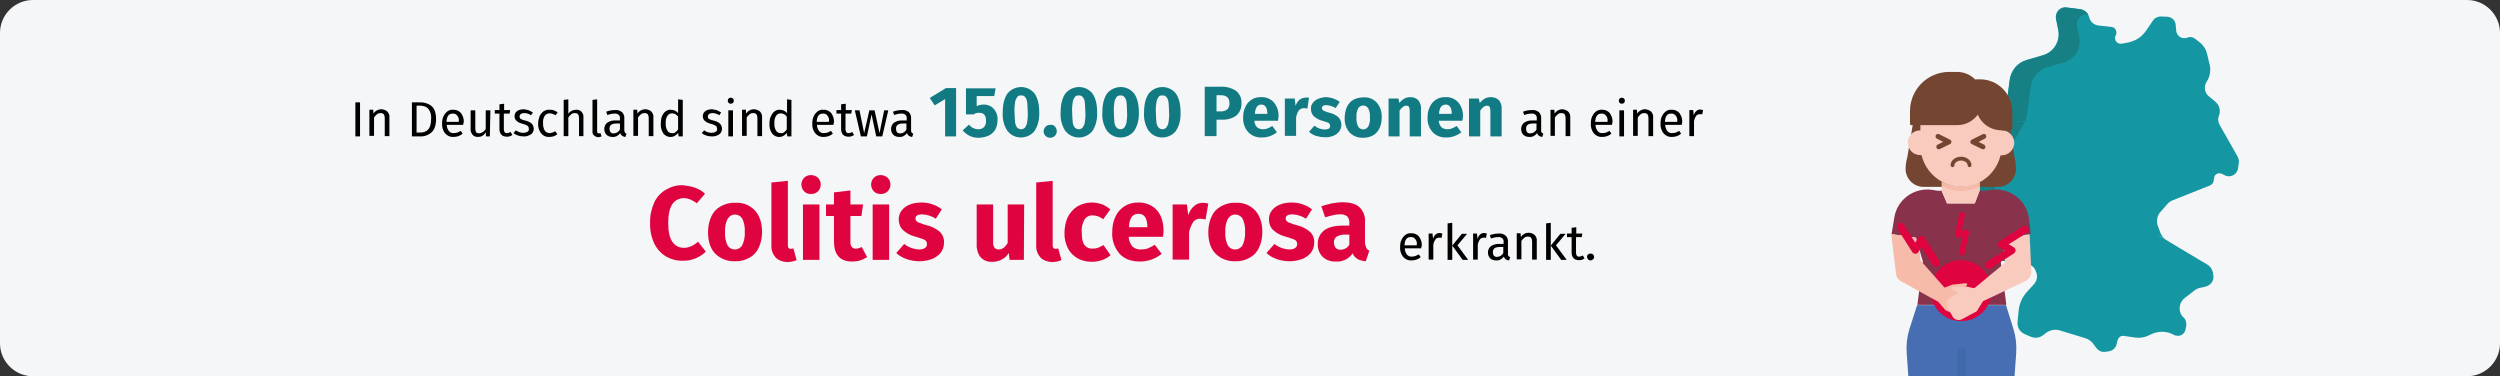 <?xml version="1.0" encoding="UTF-8"?>
<svg xmlns="http://www.w3.org/2000/svg" xmlns:xlink="http://www.w3.org/1999/xlink" version="1.1" id="Ebene_1" x="0px" y="0px" viewBox="0 0 911 137.1" style="enable-background:new 0 0 911 137.1;" xml:space="preserve">
<rect x="0" y="0" width="911" height="137.1" fill="#333333" stroke="none"/>
<style type="text/css">
	.st0{fill:#F5F6F7;}
	.st1{fill:#117A83;}
	.st2{fill:#DF0440;}
	.st3{fill:#1497A3;}
	.st4{fill:#168084;}
	.st5{fill:#744631;}
	.st6{fill:#476EB3;}
	.st7{fill:#88324C;}
	.st8{fill:#F9CBBF;}
	.st9{fill:#F8CFCE;}
	.st10{fill:#F6BBA9;}
	.st11{fill:#3E69AA;}
</style>
<g>
	<g id="Group">
		<g id="asthma-haeufigkeit">
			<g id="guertelrose-haeufigkeit">
				<g id="BG_Figur">
					<g id="Mask">
						<path class="st0" d="M911,12v113.1c0,6.6-5.4,12-12,12c0,0,0,0,0,0H12c-6.6,0-12-5.4-12-12V12C0,5.4,5.4,0,12,0h887        C905.6,0,911,5.4,911,12z"></path>
					</g>
				</g>
			</g>
		</g>
	</g>
	<g>
		<path d="M131.2,37.3v12.4h-1.7V37.3H131.2z"></path>
		<path d="M141.2,40.7c0.5,0.6,0.8,1.3,0.7,2.1v6.8h-1.7v-6.6c0-0.5-0.1-1-0.4-1.4c-0.3-0.3-0.7-0.4-1.1-0.4c-0.5,0-0.9,0.1-1.3,0.4    c-0.4,0.3-0.8,0.8-1.1,1.2v6.7h-1.7v-9.5h1.4l0.1,1.4c0.3-0.5,0.7-0.9,1.3-1.2c0.5-0.3,1.1-0.4,1.6-0.4    C139.9,39.9,140.7,40.2,141.2,40.7z"></path>
		<path d="M157.2,38.6c1.1,0.9,1.7,2.5,1.7,4.8c0,2.3-0.6,3.9-1.7,4.9c-1.2,1-2.6,1.5-4.1,1.4h-3V37.3h2.6    C154.3,37.2,155.9,37.6,157.2,38.6z M151.8,38.6v9.7h1.4c1,0,2.1-0.3,2.8-1.1c0.7-0.7,1.1-2,1.1-3.9c0.1-1-0.1-2.1-0.6-3    c-0.3-0.6-0.8-1.1-1.4-1.4c-0.6-0.2-1.3-0.4-2-0.4H151.8z"></path>
		<path d="M168.8,45.5h-6c0,0.8,0.3,1.6,0.8,2.3c0.5,0.5,1.1,0.8,1.8,0.7c0.4,0,0.9-0.1,1.3-0.2c0.4-0.2,0.8-0.4,1.2-0.6l0.7,1    c-0.9,0.8-2.1,1.2-3.3,1.2c-1.2,0.1-2.3-0.4-3.1-1.3c-0.8-1-1.2-2.3-1.1-3.6c0-0.9,0.1-1.8,0.5-2.6c0.3-0.7,0.8-1.3,1.4-1.8    c0.6-0.4,1.3-0.7,2.1-0.6c1.1-0.1,2.2,0.4,2.9,1.2c0.7,1,1.1,2.2,1,3.4C168.8,44.9,168.8,45.2,168.8,45.5z M167.2,44.2    c0.1-0.8-0.1-1.5-0.6-2.1c-0.4-0.5-1-0.8-1.7-0.7c-1.4,0-2.1,1-2.2,3h4.4L167.2,44.2z"></path>
		<path d="M178.5,49.7h-1.4l-0.1-1.5c-0.3,0.5-0.7,1-1.2,1.3c-0.5,0.3-1.1,0.4-1.7,0.4c-0.7,0-1.4-0.2-1.9-0.8    c-0.5-0.6-0.8-1.4-0.7-2.1v-6.8h1.7v6.6c0,0.5,0.1,1,0.3,1.4c0.3,0.3,0.7,0.4,1.1,0.4c1-0.1,1.9-0.7,2.4-1.6v-6.8h1.7L178.5,49.7z    "></path>
		<path d="M186.7,49.2c-0.6,0.4-1.4,0.7-2.1,0.6c-0.7,0-1.4-0.2-1.9-0.7c-0.5-0.6-0.7-1.3-0.7-2v-5.7h-1.7v-1.3h1.7V38l1.7-0.2v2.3    h2.2l-0.2,1.3h-2.1v5.7c0,0.4,0.1,0.8,0.3,1.1c0.2,0.2,0.5,0.4,0.9,0.3c0.4,0,0.9-0.2,1.3-0.4L186.7,49.2z"></path>
		<path d="M192.7,40.2c0.5,0.2,1,0.5,1.5,0.8l-0.7,1c-0.4-0.3-0.8-0.5-1.2-0.6c-0.4-0.1-0.8-0.2-1.2-0.2c-0.5,0-0.9,0.1-1.3,0.3    c-0.5,0.4-0.6,1.1-0.3,1.6c0.1,0.1,0.1,0.2,0.2,0.2c0.5,0.3,1,0.5,1.6,0.6c0.9,0.2,1.7,0.5,2.4,1.1c0.5,0.5,0.8,1.2,0.8,1.9    c0,0.9-0.4,1.7-1.1,2.1c-0.8,0.5-1.7,0.8-2.7,0.7c-1.3,0-2.6-0.4-3.6-1.2l0.9-1c0.8,0.6,1.7,0.9,2.7,0.9c0.5,0,1-0.1,1.5-0.4    c0.4-0.2,0.6-0.6,0.5-1.1c0-0.3-0.1-0.5-0.2-0.8c-0.2-0.2-0.4-0.4-0.7-0.5c-0.5-0.2-0.9-0.4-1.4-0.5c-0.8-0.2-1.6-0.5-2.2-1.1    c-0.5-0.4-0.7-1.1-0.7-1.7c0-0.5,0.2-1,0.4-1.3c0.3-0.4,0.7-0.7,1.2-0.9c0.6-0.2,1.2-0.3,1.8-0.3C191.6,40,192.2,40,192.7,40.2z"></path>
		<path d="M201.8,40.2c0.5,0.2,1,0.4,1.4,0.8l-0.8,1c-0.3-0.2-0.6-0.4-1-0.5c-0.3-0.1-0.7-0.2-1.1-0.2c-0.7,0-1.4,0.3-1.8,0.9    c-0.5,0.8-0.7,1.8-0.6,2.7c-0.1,0.9,0.2,1.9,0.6,2.7c0.4,0.6,1.1,0.9,1.8,0.9c0.3,0,0.7-0.1,1-0.2c0.4-0.1,0.7-0.3,1-0.5l0.8,1.1    c-0.8,0.7-1.8,1-2.9,1c-1.2,0.1-2.3-0.4-3-1.3c-0.8-1-1.2-2.3-1.1-3.6c0-0.9,0.2-1.8,0.5-2.6c0.3-0.7,0.8-1.3,1.4-1.8    c0.7-0.4,1.4-0.7,2.2-0.6C200.8,40,201.3,40,201.8,40.2z"></path>
		<path d="M211.9,40.7c0.5,0.6,0.8,1.3,0.7,2.1v6.8H211v-6.6c0-0.5-0.1-1-0.4-1.4c-0.3-0.3-0.7-0.4-1.1-0.4c-0.5,0-0.9,0.1-1.3,0.4    c-0.4,0.3-0.8,0.8-1.1,1.2v6.8h-1.7V36.4l1.7-0.2v5.3c0.6-1,1.7-1.5,2.8-1.5C210.6,39.9,211.4,40.2,211.9,40.7z"></path>
		<path d="M216.4,49.3c-0.4-0.4-0.6-1-0.5-1.5V36.4l1.7-0.2v11.6c0,0.2,0,0.4,0.1,0.6c0.1,0.1,0.3,0.2,0.5,0.2c0.2,0,0.4,0,0.6-0.1    l0.4,1.2c-0.4,0.2-0.9,0.3-1.3,0.3C217.3,49.9,216.8,49.7,216.4,49.3z"></path>
		<path d="M227.7,48.3c0.1,0.2,0.4,0.3,0.6,0.4l-0.4,1.2c-0.4,0-0.8-0.2-1.2-0.4c-0.3-0.3-0.6-0.6-0.7-1c-0.6,0.9-1.7,1.5-2.8,1.4    c-0.8,0-1.6-0.2-2.2-0.8c-0.5-0.5-0.8-1.3-0.8-2.1c0-0.9,0.4-1.8,1.1-2.3c0.9-0.6,2-0.9,3.1-0.8h1.5v-0.7c0.1-0.5-0.1-1.1-0.5-1.4    c-0.4-0.3-1-0.5-1.5-0.4c-0.9,0-1.7,0.2-2.6,0.5l-0.4-1.2c1-0.4,2.2-0.6,3.3-0.6c0.9-0.1,1.8,0.2,2.5,0.8c0.6,0.6,0.9,1.5,0.8,2.3    v4.3C227.5,47.7,227.6,48,227.7,48.3z M225.9,47.2V45h-1.2c-1.8,0-2.6,0.6-2.6,1.9c0,0.5,0.1,0.9,0.4,1.3c0.3,0.3,0.8,0.5,1.2,0.4    C224.6,48.6,225.5,48,225.9,47.2L225.9,47.2z"></path>
		<path d="M237.4,40.7c0.5,0.6,0.8,1.3,0.7,2.1v6.8h-1.7v-6.6c0-0.5-0.1-1-0.4-1.4c-0.3-0.3-0.7-0.4-1.1-0.4c-0.5,0-0.9,0.1-1.3,0.4    c-0.4,0.3-0.8,0.8-1.1,1.2v6.7h-1.7v-9.5h1.4l0.1,1.4c0.3-0.5,0.7-0.9,1.3-1.2c0.5-0.3,1.1-0.4,1.6-0.4    C236.2,39.9,236.9,40.2,237.4,40.7z"></path>
		<path d="M248.8,36.4v13.3h-1.5l-0.2-1.3c-0.3,0.5-0.7,0.8-1.2,1.1c-1.4,0.8-3.2,0.4-4.2-0.9c-0.7-1.1-1-2.3-0.9-3.6    c0-0.9,0.1-1.8,0.4-2.6c0.3-0.7,0.7-1.3,1.3-1.8c0.6-0.4,1.3-0.7,2-0.6c1,0,1.9,0.4,2.6,1.2v-5L248.8,36.4z M246.1,48.2    c0.4-0.3,0.8-0.6,1-1.1v-4.6c-0.3-0.4-0.6-0.7-1-0.9c-0.4-0.2-0.8-0.3-1.2-0.3c-0.7,0-1.3,0.3-1.7,0.9c-0.5,0.8-0.7,1.8-0.6,2.7    c-0.1,0.9,0.1,1.9,0.6,2.7c0.3,0.6,0.9,0.9,1.6,0.9C245.3,48.6,245.7,48.5,246.1,48.2L246.1,48.2z"></path>
		<path d="M261.3,40.2c0.5,0.2,1,0.5,1.5,0.8l-0.7,1c-0.4-0.3-0.8-0.5-1.2-0.6c-0.4-0.1-0.8-0.2-1.2-0.2c-0.5,0-0.9,0.1-1.3,0.3    c-0.5,0.4-0.6,1.1-0.3,1.6c0.1,0.1,0.1,0.2,0.2,0.2c0.5,0.3,1,0.5,1.6,0.6c0.9,0.2,1.7,0.5,2.4,1.1c0.5,0.5,0.8,1.2,0.8,1.9    c0,0.9-0.4,1.7-1.1,2.1c-0.8,0.5-1.7,0.8-2.7,0.7c-1.3,0-2.6-0.4-3.6-1.2l0.9-1c0.8,0.6,1.7,0.9,2.7,0.9c0.5,0,1-0.1,1.5-0.4    c0.4-0.2,0.6-0.6,0.5-1.1c0-0.3-0.1-0.5-0.2-0.8c-0.2-0.2-0.4-0.4-0.7-0.5c-0.5-0.2-0.9-0.4-1.4-0.5c-0.8-0.2-1.6-0.5-2.2-1.1    c-0.5-0.4-0.7-1.1-0.7-1.7c0-0.5,0.2-1,0.4-1.3c0.3-0.4,0.7-0.7,1.2-0.9c0.6-0.2,1.2-0.3,1.8-0.3C260.2,40,260.8,40,261.3,40.2z"></path>
		<path d="M267.1,35.9c0.2,0.2,0.3,0.5,0.3,0.8c0,0.3-0.1,0.6-0.3,0.8c-0.2,0.2-0.5,0.3-0.8,0.3c-0.3,0-0.6-0.1-0.8-0.3    c-0.2-0.2-0.3-0.5-0.3-0.8c0-0.3,0.1-0.6,0.3-0.8c0.2-0.2,0.5-0.3,0.8-0.3C266.6,35.6,266.9,35.7,267.1,35.9z M267.1,40.2v9.5    h-1.7v-9.5H267.1z"></path>
		<path d="M277,40.7c0.5,0.6,0.8,1.3,0.7,2.1v6.8h-1.7v-6.6c0-0.5-0.1-1-0.4-1.4c-0.3-0.3-0.7-0.4-1.1-0.4c-0.5,0-0.9,0.1-1.3,0.4    c-0.4,0.3-0.8,0.8-1.1,1.2v6.7h-1.7v-9.5h1.4l0.1,1.4c0.3-0.5,0.7-0.9,1.3-1.2c0.5-0.3,1.1-0.4,1.6-0.4    C275.7,39.9,276.5,40.2,277,40.7z"></path>
		<path d="M288.4,36.4v13.3h-1.5l-0.2-1.3c-0.3,0.5-0.7,0.8-1.2,1.1c-1.4,0.8-3.2,0.4-4.2-0.9c-0.7-1.1-1-2.3-0.9-3.6    c0-0.9,0.1-1.8,0.5-2.6c0.3-0.7,0.7-1.3,1.3-1.8c0.6-0.4,1.3-0.7,2-0.6c1,0,1.9,0.4,2.6,1.2v-5L288.4,36.4z M285.7,48.2    c0.4-0.3,0.8-0.6,1-1.1v-4.6c-0.3-0.4-0.6-0.7-1-0.9c-0.4-0.2-0.8-0.3-1.2-0.3c-0.7,0-1.3,0.3-1.7,0.9c-0.5,0.8-0.7,1.8-0.6,2.7    c-0.1,0.9,0.1,1.9,0.6,2.7c0.3,0.6,0.9,0.9,1.6,0.9C284.9,48.6,285.3,48.5,285.7,48.2L285.7,48.2z"></path>
		<path d="M303.7,45.5h-6c0,0.8,0.3,1.6,0.8,2.3c0.5,0.5,1.1,0.8,1.8,0.7c0.4,0,0.9-0.1,1.3-0.2c0.4-0.2,0.8-0.4,1.2-0.6l0.7,1    c-0.9,0.8-2.1,1.2-3.3,1.2c-1.2,0.1-2.3-0.4-3.1-1.3c-0.8-1-1.2-2.3-1.1-3.6c0-0.9,0.1-1.8,0.5-2.6c0.3-0.7,0.8-1.3,1.4-1.8    c0.6-0.4,1.3-0.7,2.1-0.6c1.1-0.1,2.2,0.4,2.9,1.2c0.7,1,1.1,2.2,1,3.4C303.8,44.9,303.7,45.2,303.7,45.5z M302.1,44.2    c0.1-0.8-0.1-1.5-0.6-2.1c-0.4-0.5-1-0.8-1.7-0.7c-1.4,0-2.1,1-2.2,3h4.4V44.2z"></path>
		<path d="M311.2,49.2c-0.6,0.4-1.4,0.7-2.1,0.6c-0.7,0-1.4-0.2-1.9-0.7c-0.5-0.6-0.7-1.3-0.7-2v-5.7h-1.7v-1.3h1.7V38l1.7-0.2v2.3    h2.2l-0.2,1.3h-2.1v5.7c0,0.4,0.1,0.8,0.3,1.1c0.2,0.2,0.5,0.4,0.9,0.3c0.4,0,0.9-0.2,1.3-0.4L311.2,49.2z"></path>
		<path d="M323.7,40.2l-2.2,9.5h-2.2l-1.7-8l-1.7,8h-2.2l-2.2-9.5h1.7l1.7,8.3l1.9-8.3h1.9l1.8,8.3l1.7-8.3L323.7,40.2z"></path>
		<path d="M332.2,48.3c0.1,0.2,0.4,0.3,0.6,0.4l-0.4,1.2c-0.4,0-0.8-0.2-1.2-0.4c-0.3-0.3-0.6-0.6-0.7-1c-0.6,0.9-1.7,1.5-2.8,1.4    c-0.8,0-1.6-0.2-2.2-0.8c-0.5-0.5-0.8-1.3-0.8-2.1c0-0.9,0.4-1.8,1.1-2.3c0.9-0.6,2-0.9,3.1-0.8h1.5v-0.7c0.1-0.5-0.1-1.1-0.5-1.4    c-0.4-0.3-1-0.5-1.5-0.4c-0.9,0-1.7,0.2-2.6,0.5l-0.4-1.2c1-0.4,2.2-0.6,3.3-0.6c0.9-0.1,1.8,0.2,2.5,0.8c0.6,0.6,0.9,1.5,0.8,2.3    v4.3C332,47.7,332,48,332.2,48.3z M330.3,47.2V45h-1.2c-1.8,0-2.6,0.6-2.6,1.9c0,0.5,0.1,0.9,0.4,1.3c0.3,0.3,0.8,0.5,1.2,0.4    C329.1,48.6,329.9,48,330.3,47.2z"></path>
		<path class="st1" d="M348.4,32.1v17.6h-4V36.1l-3.8,2.3l-1.8-2.7l5.9-3.6L348.4,32.1z"></path>
		<path class="st1" d="M362.3,35h-6.4v3.7c0.8-0.4,1.7-0.6,2.6-0.6c0.9,0,1.8,0.2,2.6,0.7c0.8,0.5,1.4,1.2,1.8,2    c0.5,1,0.7,2,0.6,3.1c0,1.1-0.3,2.3-0.8,3.3c-0.6,1-1.4,1.7-2.4,2.2c-1.1,0.5-2.4,0.8-3.6,0.8c-2.3,0.1-4.4-0.9-5.9-2.7l2.3-2.1    c0.8,1.1,2.1,1.7,3.4,1.7c0.8,0,1.5-0.2,2.1-0.8c0.5-0.6,0.8-1.5,0.7-2.3c0-2-0.8-2.9-2.5-2.9c-0.3,0-0.7,0-1,0.1    c-0.4,0.1-0.7,0.3-1.1,0.5H352v-9.5h10.8L362.3,35z"></path>
		<path class="st1" d="M377,34.1c1.1,1.6,1.7,3.8,1.7,6.8c0.1,2.4-0.4,4.8-1.7,6.8c-2.1,2.7-6.1,3.2-8.8,1.1    c-0.4-0.3-0.7-0.7-1.1-1.1c-1.3-2-1.9-4.4-1.7-6.8c0-3,0.6-5.2,1.7-6.8c2.2-2.7,6.2-3.2,8.9-1C376.4,33.4,376.7,33.7,377,34.1z     M370.7,35.3c-0.4,0.6-0.7,1.2-0.8,1.9c-0.2,1.2-0.3,2.4-0.2,3.7c0,1.2,0.1,2.5,0.2,3.7c0.1,0.7,0.3,1.4,0.8,1.9    c0.4,0.4,0.9,0.6,1.4,0.6c0.5,0,1-0.2,1.4-0.6c0.4-0.6,0.7-1.2,0.8-1.9c0.2-1.2,0.3-2.5,0.2-3.7c0-1.2-0.1-2.5-0.2-3.7    c-0.1-0.7-0.3-1.3-0.8-1.9c-0.4-0.4-0.9-0.6-1.4-0.5C371.5,34.7,371,34.9,370.7,35.3z"></path>
		<path class="st1" d="M384.4,46.1c0.4,0.4,0.7,1,0.7,1.7c0,0.6-0.2,1.2-0.7,1.7c-0.4,0.4-1,0.7-1.7,0.7c-1.3,0-2.4-1-2.4-2.3    c0,0,0,0,0,0c0-0.6,0.2-1.2,0.7-1.7c0.4-0.5,1-0.7,1.7-0.7C383.4,45.4,384,45.6,384.4,46.1z"></path>
		<path class="st1" d="M398.1,34.1c1.1,1.6,1.7,3.8,1.7,6.8c0.1,2.4-0.4,4.8-1.7,6.8c-2.1,2.7-6.1,3.2-8.8,1.1    c-0.4-0.3-0.7-0.7-1.1-1.1c-1.3-2-1.9-4.4-1.7-6.8c0-3,0.6-5.2,1.7-6.8c2.2-2.7,6.2-3.2,8.9-1C397.5,33.4,397.8,33.7,398.1,34.1z     M391.7,35.3c-0.4,0.6-0.7,1.2-0.8,1.9c-0.2,1.2-0.3,2.4-0.2,3.7c0,1.2,0.1,2.5,0.2,3.7c0.1,0.7,0.3,1.4,0.8,1.9    c0.4,0.4,0.9,0.6,1.4,0.6c0.5,0,1-0.2,1.4-0.6c0.4-0.6,0.7-1.2,0.8-1.9c0.2-1.2,0.3-2.5,0.2-3.7c0-1.2-0.1-2.5-0.2-3.7    c-0.1-0.7-0.3-1.3-0.8-1.9c-0.4-0.4-0.9-0.6-1.4-0.5C392.6,34.7,392.1,34.9,391.7,35.3L391.7,35.3z"></path>
		<path class="st1" d="M413.3,34.1c1.1,1.6,1.7,3.8,1.7,6.8c0.1,2.4-0.4,4.8-1.7,6.8c-2.1,2.7-6.1,3.2-8.8,1.1    c-0.4-0.3-0.7-0.7-1.1-1.1c-1.3-2-1.9-4.4-1.7-6.8c0-3,0.6-5.2,1.7-6.8c2.2-2.7,6.2-3.2,8.9-1C412.7,33.4,413,33.7,413.3,34.1    L413.3,34.1z M406.9,35.3c-0.4,0.6-0.7,1.2-0.8,1.9c-0.2,1.2-0.3,2.4-0.2,3.7c0,1.2,0.1,2.5,0.2,3.7c0.1,0.7,0.3,1.4,0.8,1.9    c0.4,0.4,0.9,0.6,1.4,0.6c0.5,0,1-0.2,1.4-0.6c0.4-0.6,0.7-1.2,0.8-1.9c0.2-1.2,0.3-2.5,0.2-3.7c0-1.2-0.1-2.5-0.2-3.7    c-0.1-0.7-0.3-1.3-0.8-1.9c-0.4-0.4-0.9-0.6-1.4-0.5C407.8,34.7,407.3,34.9,406.9,35.3L406.9,35.3z"></path>
		<path class="st1" d="M428.5,34.1c1.1,1.6,1.7,3.8,1.7,6.8c0.1,2.4-0.4,4.8-1.7,6.8c-2.1,2.7-6.1,3.2-8.8,1.1    c-0.4-0.3-0.7-0.7-1.1-1.1c-1.3-2-1.9-4.4-1.7-6.8c0-3,0.6-5.2,1.7-6.8c2.2-2.7,6.2-3.2,8.9-1C427.9,33.4,428.2,33.7,428.5,34.1    L428.5,34.1z M422.2,35.3c-0.4,0.6-0.7,1.2-0.8,1.9c-0.2,1.2-0.3,2.4-0.2,3.7c0,1.2,0.1,2.5,0.2,3.7c0.1,0.7,0.3,1.4,0.8,1.9    c0.4,0.4,0.9,0.6,1.4,0.6c0.5,0,1-0.2,1.4-0.6c0.4-0.6,0.7-1.2,0.8-1.9c0.2-1.2,0.3-2.5,0.2-3.7c0-1.2-0.1-2.5-0.2-3.7    c-0.1-0.7-0.3-1.3-0.8-1.9c-0.4-0.4-0.9-0.6-1.4-0.5C423,34.7,422.5,34.9,422.2,35.3z"></path>
		<path class="st1" d="M450.4,33.1c1.3,1,2.1,2.7,2,4.4c0.1,1.8-0.6,3.5-1.9,4.6c-1.5,1.1-3.3,1.6-5.2,1.5h-2v6H439v-18h5.8    C446.8,31.5,448.7,32,450.4,33.1z M447.2,39.9c0.6-0.6,0.9-1.5,0.8-2.4c0-1.9-1.1-2.8-3.2-2.8h-1.5v5.9h1.6    C445.7,40.6,446.5,40.4,447.2,39.9z"></path>
		<path class="st1" d="M465.7,44h-8.6c0,0.9,0.4,1.8,1,2.4c0.6,0.5,1.4,0.7,2.2,0.7c0.6,0,1.1-0.1,1.6-0.3c0.6-0.2,1.2-0.6,1.7-0.9    l1.7,2.3c-1.5,1.2-3.4,1.9-5.4,1.9c-1.9,0.1-3.8-0.6-5.1-2c-1.3-1.5-1.9-3.4-1.8-5.3c0-1.3,0.2-2.6,0.8-3.8c1-2.3,3.2-3.7,5.7-3.6    c1.8-0.1,3.5,0.6,4.7,1.9c1.2,1.5,1.8,3.3,1.7,5.2C465.8,43,465.8,43.5,465.7,44z M461.8,41.3c0-2.1-0.8-3.2-2.2-3.2    c-0.6,0-1.3,0.3-1.6,0.8c-0.5,0.8-0.7,1.7-0.7,2.6h4.6L461.8,41.3z"></path>
		<path class="st1" d="M477,35.6l-0.6,4c-0.4-0.1-0.8-0.2-1.2-0.2c-0.7,0-1.4,0.3-1.9,0.8c-0.5,0.8-0.8,1.6-1,2.5v6.8h-4.1V35.9h3.6    l0.3,2.7c0.3-0.9,0.7-1.6,1.4-2.2c0.6-0.5,1.4-0.8,2.1-0.8C476.1,35.5,476.5,35.5,477,35.6z"></path>
		<path class="st1" d="M485.9,35.9c0.8,0.3,1.6,0.7,2.3,1.2l-1.5,2.3c-1-0.7-2.2-1-3.4-1.1c-0.4,0-0.9,0.1-1.2,0.3    c-0.3,0.2-0.4,0.5-0.4,0.8c0,0.2,0.1,0.5,0.2,0.6c0.2,0.2,0.5,0.4,0.8,0.5c0.6,0.2,1.2,0.5,1.8,0.6c1.2,0.3,2.3,0.8,3.2,1.6    c0.7,0.7,1.1,1.7,1.1,2.8c0,0.9-0.3,1.7-0.8,2.4c-0.6,0.7-1.3,1.3-2.2,1.6c-1,0.4-2.1,0.6-3.1,0.5c-1.1,0-2.2-0.2-3.2-0.5    c-0.9-0.3-1.8-0.8-2.5-1.5l2-2.2c1,0.9,2.3,1.3,3.7,1.4c0.5,0,1-0.1,1.5-0.3c0.3-0.2,0.5-0.6,0.5-1c0-0.3-0.1-0.5-0.2-0.8    c-0.2-0.2-0.5-0.4-0.8-0.5c-0.6-0.2-1.3-0.4-1.9-0.6c-1.2-0.3-2.2-0.9-3.1-1.7c-0.7-0.7-1-1.7-1-2.7c0-0.8,0.2-1.5,0.7-2.1    c0.5-0.7,1.2-1.2,2-1.5c0.9-0.4,2-0.6,3-0.6C484,35.4,485,35.6,485.9,35.9z"></path>
		<path class="st1" d="M501.7,37.4c1.3,1.5,1.9,3.5,1.8,5.4c0,1.3-0.2,2.7-0.8,3.9c-0.5,1.1-1.3,2-2.3,2.6c-1.1,0.6-2.3,0.9-3.6,0.9    c-1.9,0.1-3.7-0.6-5-1.9c-1.3-1.5-1.9-3.4-1.8-5.4c0-1.3,0.3-2.7,0.8-3.9c0.5-1.1,1.3-2,2.3-2.6c1.1-0.6,2.3-0.9,3.6-0.9    C498.6,35.3,500.4,36,501.7,37.4z M494.9,39.5c-0.5,1-0.7,2.1-0.6,3.3c-0.1,1.1,0.1,2.3,0.6,3.3c0.6,1,2,1.4,3,0.7    c0.3-0.2,0.5-0.4,0.7-0.7c0.5-1,0.7-2.1,0.6-3.3c0.1-1.1-0.1-2.3-0.6-3.3c-0.6-1-2-1.4-3-0.7C495.3,38.9,495.1,39.2,494.9,39.5    L494.9,39.5z"></path>
		<path class="st1" d="M516.8,36.5c0.7,0.9,1.1,2,1,3.1v10.1h-4.1v-9.4c0-0.5-0.1-1-0.3-1.4c-0.2-0.3-0.6-0.4-1-0.4    c-0.8,0-1.6,0.6-2.4,1.8v9.4H506V35.9h3.6l0.3,1.6c0.5-0.6,1.2-1.2,1.9-1.6c0.7-0.4,1.5-0.5,2.3-0.5    C515.1,35.4,516.1,35.8,516.8,36.5z"></path>
		<path class="st1" d="M532.9,44h-8.6c0,0.9,0.4,1.8,1,2.4c0.6,0.5,1.4,0.7,2.2,0.7c0.6,0,1.1-0.1,1.6-0.3c0.6-0.2,1.2-0.6,1.7-0.9    l1.7,2.3c-1.5,1.2-3.4,1.9-5.4,1.9c-1.9,0.1-3.8-0.6-5.1-2c-1.3-1.5-1.9-3.4-1.8-5.3c0-1.3,0.2-2.6,0.8-3.8c1-2.3,3.2-3.7,5.7-3.6    c1.8-0.1,3.5,0.6,4.7,1.9c1.2,1.5,1.8,3.3,1.7,5.2C533,43,533,43.5,532.9,44z M529,41.3c0-2.1-0.8-3.2-2.2-3.2    c-0.6,0-1.3,0.3-1.7,0.8c-0.5,0.8-0.7,1.7-0.7,2.6h4.6L529,41.3z"></path>
		<path class="st1" d="M546.2,36.5c0.7,0.9,1.1,2,1,3.1v10.1h-4.1v-9.4c0-0.5-0.1-1-0.3-1.4c-0.2-0.3-0.6-0.4-1-0.4    c-0.8,0-1.6,0.6-2.4,1.8v9.4h-4.1V35.9h3.6l0.3,1.6c0.5-0.6,1.2-1.2,1.9-1.6c0.7-0.4,1.5-0.5,2.3-0.5    C544.4,35.4,545.5,35.8,546.2,36.5z"></path>
		<path d="M561.8,48.3c0.1,0.2,0.4,0.3,0.6,0.4l-0.4,1.2c-0.4,0-0.8-0.2-1.2-0.4c-0.3-0.3-0.6-0.6-0.7-1c-0.6,0.9-1.7,1.5-2.8,1.4    c-0.8,0-1.6-0.2-2.2-0.8c-0.5-0.5-0.8-1.3-0.8-2.1c0-0.9,0.4-1.8,1.1-2.3c0.9-0.6,2-0.9,3.1-0.8h1.5v-0.7c0.1-0.5-0.1-1.1-0.5-1.4    c-0.4-0.3-1-0.5-1.5-0.4c-0.9,0-1.7,0.2-2.6,0.5l-0.4-1.2c1-0.4,2.2-0.6,3.3-0.6c0.9-0.1,1.8,0.2,2.5,0.8c0.6,0.6,0.9,1.5,0.8,2.3    v4.3C561.5,47.7,561.6,48,561.8,48.3z M559.9,47.2V45h-1.2c-1.8,0-2.6,0.6-2.6,1.9c0,0.5,0.1,0.9,0.4,1.3c0.3,0.3,0.8,0.5,1.2,0.4    C558.6,48.6,559.5,48,559.9,47.2z"></path>
		<path d="M571.5,40.7c0.5,0.6,0.8,1.3,0.7,2.1v6.8h-1.7v-6.6c0-0.5-0.1-1-0.4-1.4c-0.3-0.3-0.7-0.4-1.1-0.4c-0.5,0-0.9,0.1-1.3,0.4    c-0.4,0.3-0.8,0.8-1.1,1.2v6.7H565v-9.5h1.4l0.1,1.4c0.3-0.5,0.7-0.9,1.3-1.2c0.5-0.3,1.1-0.4,1.6-0.4    C570.2,39.9,570.9,40.2,571.5,40.7z"></path>
		<path d="M587.4,45.5h-6c0,0.8,0.3,1.6,0.8,2.3c0.5,0.5,1.1,0.8,1.8,0.7c0.4,0,0.9-0.1,1.3-0.2c0.4-0.2,0.8-0.4,1.2-0.6l0.7,1    c-0.9,0.8-2.1,1.2-3.3,1.2c-1.2,0.1-2.3-0.4-3.1-1.3c-0.8-1-1.2-2.3-1.1-3.6c0-0.9,0.1-1.8,0.5-2.6c0.3-0.7,0.8-1.3,1.4-1.8    c0.6-0.4,1.3-0.7,2.1-0.6c1.1-0.1,2.2,0.4,2.9,1.2c0.7,1,1.1,2.2,1,3.4C587.5,44.9,587.4,45.2,587.4,45.5z M585.8,44.2    c0.1-0.8-0.1-1.5-0.6-2.1c-0.4-0.5-1-0.8-1.7-0.7c-1.4,0-2.1,1-2.2,3h4.4L585.8,44.2z"></path>
		<path d="M591.8,35.9c0.2,0.2,0.3,0.5,0.3,0.8c0,0.3-0.1,0.6-0.3,0.8c-0.2,0.2-0.5,0.3-0.8,0.3c-0.3,0-0.6-0.1-0.8-0.3    c-0.2-0.2-0.3-0.5-0.3-0.8c0-0.3,0.1-0.6,0.3-0.8c0.2-0.2,0.5-0.3,0.8-0.3C591.2,35.6,591.5,35.7,591.8,35.9z M591.8,40.2v9.5    h-1.7v-9.5H591.8z"></path>
		<path d="M601.7,40.7c0.5,0.6,0.8,1.3,0.7,2.1v6.8h-1.7v-6.6c0-0.5-0.1-1-0.4-1.4c-0.3-0.3-0.7-0.4-1.1-0.4c-0.5,0-0.9,0.1-1.3,0.4    c-0.4,0.3-0.8,0.8-1.1,1.2v6.7h-1.7v-9.5h1.4l0.1,1.4c0.3-0.5,0.7-0.9,1.3-1.2c0.5-0.3,1.1-0.4,1.6-0.4    C600.4,39.9,601.1,40.2,601.7,40.7z"></path>
		<path d="M612.8,45.5h-6c0,0.8,0.3,1.6,0.8,2.3c0.5,0.5,1.1,0.8,1.8,0.7c0.4,0,0.9-0.1,1.3-0.2c0.4-0.2,0.8-0.4,1.2-0.6l0.7,1    c-0.9,0.8-2.1,1.2-3.3,1.2c-1.2,0.1-2.3-0.4-3.1-1.3c-0.8-1-1.2-2.3-1.1-3.6c0-0.9,0.1-1.8,0.5-2.6c0.3-0.7,0.8-1.3,1.4-1.8    c0.6-0.4,1.3-0.7,2.1-0.6c1.1-0.1,2.2,0.4,2.9,1.2c0.7,1,1.1,2.2,1,3.4C612.9,44.9,612.9,45.2,612.8,45.5z M611.2,44.2    c0.1-0.8-0.1-1.5-0.6-2.1c-0.4-0.5-1-0.8-1.7-0.7c-1.4,0-2.1,1-2.2,3h4.4L611.2,44.2z"></path>
		<path d="M620.6,40.1l-0.3,1.6c-0.3-0.1-0.5-0.1-0.8-0.1c-0.5,0-1.1,0.2-1.4,0.6c-0.4,0.6-0.7,1.3-0.8,2v5.4h-1.7v-9.5h1.4l0.2,1.9    c0.2-0.6,0.5-1.2,1-1.6c0.4-0.4,1-0.5,1.5-0.5C620,40,620.3,40,620.6,40.1z"></path>
		<path class="st2" d="M253.3,68.4c1.3,0.5,2.6,1.2,3.6,2.2l-3,3.5c-0.7-0.6-1.5-1-2.3-1.4c-0.8-0.3-1.6-0.5-2.4-0.5    c-1.7,0-3.3,0.8-4.2,2.2c-1,1.5-1.5,3.8-1.5,6.9c0,3.1,0.5,5.3,1.5,6.8c0.9,1.4,2.6,2.3,4.3,2.2c0.9,0,1.8-0.2,2.6-0.6    c0.9-0.4,1.8-1,2.5-1.6l2.8,3.6c-1,1-2.3,1.8-3.6,2.4c-1.5,0.6-3.1,1-4.7,0.9c-2.2,0.1-4.4-0.5-6.3-1.6c-1.8-1.1-3.3-2.8-4.2-4.7    c-1.1-2.4-1.6-4.9-1.5-7.5c-0.1-2.6,0.5-5.1,1.5-7.4c0.9-2,2.4-3.6,4.3-4.7c1.9-1.1,4-1.7,6.2-1.6    C250.4,67.7,251.9,67.9,253.3,68.4z"></path>
		<path class="st2" d="M275.1,76.7c1.7,1.9,2.6,4.5,2.6,7.9c0,1.9-0.4,3.9-1.2,5.6c-0.7,1.6-1.9,2.9-3.4,3.7    c-1.6,0.9-3.4,1.4-5.3,1.3c-2.7,0.1-5.3-0.9-7.2-2.8c-1.8-1.9-2.6-4.5-2.6-7.9c0-1.9,0.4-3.9,1.2-5.6c0.7-1.6,1.9-2.9,3.4-3.7    c1.6-0.9,3.4-1.4,5.3-1.3C270.6,73.7,273.2,74.7,275.1,76.7z M265.1,79.8c-0.7,1.5-1,3.1-0.9,4.8c-0.1,1.7,0.2,3.3,0.9,4.8    c0.9,1.5,2.9,2,4.4,1c0.4-0.3,0.8-0.6,1-1.1c0.7-1.5,1-3.1,0.9-4.8c0.1-1.7-0.2-3.3-0.9-4.8c-0.9-1.5-2.9-2-4.4-1    C265.8,79,265.4,79.4,265.1,79.8L265.1,79.8z"></path>
		<path class="st2" d="M282.6,93.8c-1-1.2-1.6-2.7-1.5-4.3V66.5l6-0.6v23.5c0,0.8,0.3,1.3,1,1.3c0.3,0,0.7-0.1,1-0.2l1.2,4.3    c-1.2,0.5-2.4,0.7-3.6,0.7C285.2,95.4,283.7,94.9,282.6,93.8z"></path>
		<path class="st2" d="M298.1,64.8c1.3,1.4,1.3,3.5,0,4.9c-0.7,0.7-1.6,1-2.6,1c-0.9,0-1.9-0.3-2.5-1c-1.3-1.4-1.3-3.5,0-4.9    c0.7-0.7,1.6-1,2.5-1C296.5,63.8,297.5,64.2,298.1,64.8z M298.6,74.5v20.2h-6V74.5L298.6,74.5z"></path>
		<path class="st2" d="M316,93.7c-0.8,0.5-1.7,0.9-2.6,1.2c-0.9,0.3-1.9,0.4-2.9,0.4c-4.4,0-6.6-2.5-6.6-7.3v-9.3h-2.9v-4.2h2.9    v-4.4l6-0.7v5.1h4.6l-0.6,4.2h-4v9.3c-0.1,0.7,0.1,1.4,0.5,2c0.4,0.4,0.9,0.7,1.4,0.6c0.8,0,1.5-0.2,2.2-0.6L316,93.7z"></path>
		<path class="st2" d="M323.5,64.8c1.3,1.4,1.3,3.5,0,4.9c-0.7,0.7-1.6,1-2.6,1c-0.9,0-1.9-0.3-2.5-1c-1.3-1.4-1.3-3.5,0-4.9    c0.7-0.7,1.6-1,2.5-1C321.9,63.8,322.8,64.2,323.5,64.8z M324,74.5v20.2h-6V74.5L324,74.5z"></path>
		<path class="st2" d="M339.9,74.5c1.2,0.4,2.3,1,3.3,1.8l-2.2,3.4c-1.5-1-3.2-1.5-5-1.6c-0.6,0-1.3,0.1-1.8,0.4    c-0.4,0.2-0.6,0.7-0.6,1.1c0,0.3,0.1,0.7,0.3,0.9c0.3,0.3,0.7,0.6,1.2,0.7c0.9,0.4,1.8,0.7,2.7,0.9c1.7,0.4,3.3,1.2,4.7,2.4    c1.1,1.1,1.6,2.5,1.5,4c0,1.3-0.4,2.5-1.2,3.6c-0.8,1-2,1.8-3.2,2.3c-1.5,0.5-3,0.8-4.6,0.8c-1.6,0-3.2-0.3-4.7-0.8    c-1.4-0.5-2.6-1.2-3.7-2.2l2.9-3.3c1.5,1.2,3.4,1.9,5.4,2c0.7,0,1.5-0.1,2.1-0.5c0.5-0.3,0.8-0.8,0.8-1.4c0-0.4-0.1-0.8-0.3-1.1    c-0.3-0.4-0.7-0.6-1.2-0.8c-0.9-0.3-1.8-0.6-2.8-0.9c-1.7-0.4-3.2-1.2-4.5-2.4c-1-1-1.5-2.4-1.5-3.9c0-1.1,0.3-2.2,1-3.1    c0.7-1,1.7-1.7,2.9-2.2c1.4-0.6,2.9-0.8,4.4-0.8C337.2,73.8,338.6,74,339.9,74.5z"></path>
		<path class="st2" d="M373.1,94.7h-5.2l-0.3-2.5c-1.3,2.1-3.7,3.3-6.1,3.2c-1.6,0.1-3.1-0.5-4.2-1.7c-1-1.3-1.5-3-1.4-4.7V74.5h6    v13.7c-0.1,0.7,0.1,1.4,0.5,2.1c0.4,0.4,0.9,0.6,1.5,0.6c1.3,0,2.4-0.8,3.3-2.4v-14h6L373.1,94.7z"></path>
		<path class="st2" d="M379.1,93.8c-1-1.2-1.6-2.7-1.5-4.3V66.5l6-0.6v23.5c0,0.8,0.3,1.3,1,1.3c0.3,0,0.7-0.1,1-0.2l1.2,4.3    c-1.2,0.5-2.4,0.7-3.6,0.7C381.7,95.4,380.2,94.9,379.1,93.8z"></path>
		<path class="st2" d="M401.4,74.4c1.2,0.4,2.2,1.1,3.2,1.9l-2.6,3.6c-1.1-0.9-2.4-1.4-3.8-1.4c-1.2-0.1-2.4,0.5-3,1.5    c-0.8,1.5-1.2,3.1-1,4.8c0,2.1,0.3,3.6,1,4.5c0.7,0.9,1.8,1.4,3,1.3c0.6,0,1.3-0.1,1.9-0.3c0.7-0.3,1.4-0.6,2-1l2.6,3.7    c-1.9,1.6-4.3,2.4-6.8,2.4c-1.9,0-3.7-0.4-5.3-1.3c-1.5-0.9-2.7-2.1-3.5-3.7c-0.8-1.7-1.3-3.6-1.2-5.6c0-2,0.4-3.9,1.2-5.7    c0.8-1.6,2-2.9,3.5-3.9c1.6-0.9,3.4-1.4,5.2-1.4C398.9,73.8,400.2,74,401.4,74.4z"></path>
		<path class="st2" d="M423.8,86.3h-12.5c0,1.3,0.6,2.6,1.4,3.6c0.9,0.7,2,1.1,3.2,1c0.8,0,1.6-0.1,2.4-0.4c0.9-0.4,1.7-0.8,2.5-1.3    l2.5,3.3c-2.2,1.8-5,2.8-7.9,2.8c-3.3,0-5.8-1-7.5-2.9c-1.8-2.2-2.8-4.9-2.6-7.8c0-1.9,0.3-3.8,1.1-5.5c1.4-3.3,4.7-5.4,8.3-5.3    c2.6-0.1,5.1,0.9,6.8,2.7c1.6,1.8,2.5,4.4,2.5,7.6C424,84.9,423.9,85.6,423.8,86.3z M418.1,82.5c-0.1-3.1-1.1-4.6-3.3-4.6    c-0.9,0-1.8,0.4-2.4,1.1c-0.7,1.1-1,2.4-1,3.8h6.7V82.5z"></path>
		<path class="st2" d="M440.3,74.2l-1,5.8c-0.6-0.2-1.2-0.2-1.8-0.3c-1.1-0.1-2.1,0.4-2.7,1.2c-0.7,1.1-1.2,2.4-1.5,3.7v10h-6V74.5    h5.2l0.5,3.9c0.4-1.3,1.1-2.4,2.1-3.3c0.9-0.8,2-1.2,3.1-1.2C439,73.9,439.6,74,440.3,74.2z"></path>
		<path class="st2" d="M457.4,76.7c1.7,1.9,2.6,4.5,2.6,7.9c0,1.9-0.4,3.9-1.2,5.6c-0.7,1.6-1.9,2.9-3.4,3.7    c-1.6,0.9-3.4,1.4-5.3,1.3c-2.7,0.1-5.3-0.9-7.2-2.8c-1.8-1.9-2.6-4.5-2.6-7.9c0-1.9,0.4-3.9,1.2-5.6c0.7-1.6,1.9-2.9,3.4-3.7    c1.6-0.9,3.4-1.4,5.3-1.3C452.9,73.7,455.5,74.7,457.4,76.7z M447.4,79.8c-0.7,1.5-1,3.1-0.9,4.8c-0.1,1.7,0.2,3.3,0.9,4.8    c0.9,1.5,2.9,2,4.4,1c0.4-0.3,0.8-0.6,1-1.1c0.7-1.5,1-3.1,0.9-4.8c0.1-1.7-0.2-3.3-0.9-4.8c-0.9-1.5-2.9-2-4.4-1    C448,79,447.7,79.4,447.4,79.8L447.4,79.8z"></path>
		<path class="st2" d="M474.8,74.5c1.2,0.4,2.3,1,3.3,1.8l-2.2,3.4c-1.5-1-3.2-1.5-5-1.6c-0.6,0-1.3,0.1-1.8,0.4    c-0.4,0.2-0.6,0.7-0.6,1.1c0,0.3,0.1,0.7,0.3,0.9c0.3,0.3,0.7,0.6,1.2,0.7c0.9,0.4,1.8,0.7,2.7,0.9c1.7,0.4,3.3,1.2,4.7,2.4    c1.1,1.1,1.6,2.5,1.5,4c0,1.3-0.4,2.5-1.2,3.6c-0.8,1-2,1.8-3.2,2.3c-1.5,0.5-3,0.8-4.6,0.8c-1.6,0-3.2-0.3-4.7-0.8    c-1.4-0.5-2.6-1.2-3.7-2.2l2.9-3.3c1.5,1.2,3.4,1.9,5.4,2c0.7,0,1.5-0.1,2.1-0.5c0.5-0.3,0.8-0.8,0.8-1.4c0-0.4-0.1-0.8-0.3-1.1    c-0.3-0.4-0.7-0.6-1.2-0.8c-0.9-0.3-1.8-0.6-2.8-0.9c-1.7-0.4-3.2-1.2-4.5-2.4c-1-1-1.5-2.4-1.5-3.9c0-1.1,0.3-2.2,1-3.1    c0.7-1,1.7-1.7,2.9-2.2c1.4-0.6,2.9-0.8,4.4-0.8C472.1,73.8,473.5,74,474.8,74.5z"></path>
		<path class="st2" d="M498,90.5c0.2,0.4,0.6,0.7,1,0.8l-1.3,3.9c-1.1-0.1-2.1-0.3-3-0.8c-0.8-0.5-1.5-1.2-1.8-2.1    c-1.3,2-3.7,3.2-6.1,3c-1.8,0.1-3.5-0.5-4.8-1.7c-1.2-1.2-1.9-2.9-1.8-4.6c-0.1-2,0.8-3.9,2.4-5.1c1.6-1.2,4-1.7,7-1.7h2.1v-0.9    c0.1-0.9-0.2-1.8-0.8-2.5c-0.8-0.5-1.7-0.8-2.7-0.7c-0.8,0-1.6,0.1-2.4,0.3c-1,0.2-1.9,0.5-2.9,0.8l-1.4-4    c1.3-0.5,2.6-0.8,3.9-1.1c1.2-0.2,2.5-0.4,3.7-0.4c2.9,0,5,0.6,6.3,1.8c1.4,1.4,2.2,3.4,2,5.4v7.8C497.6,89.4,497.7,90,498,90.5z     M491.7,89.1v-3.6h-1.5c-1.1-0.1-2.1,0.2-3.1,0.7c-0.7,0.5-1.1,1.4-1,2.2c0,0.7,0.2,1.4,0.6,1.9c0.5,0.5,1.1,0.7,1.7,0.7    C489.9,91,491.1,90.3,491.7,89.1z"></path>
		<path d="M517.9,90.5h-6c0,0.8,0.3,1.6,0.8,2.3c0.5,0.5,1.1,0.8,1.8,0.7c0.4,0,0.9-0.1,1.3-0.2c0.4-0.2,0.8-0.4,1.2-0.6l0.7,1    c-0.9,0.8-2.1,1.2-3.3,1.2c-1.2,0.1-2.3-0.4-3.1-1.3c-0.8-1-1.2-2.3-1.1-3.6c0-0.9,0.1-1.8,0.5-2.6c0.3-0.7,0.8-1.3,1.4-1.8    c0.6-0.4,1.3-0.7,2.1-0.6c1.1-0.1,2.2,0.4,2.9,1.2c0.7,1,1.1,2.2,1,3.4C517.9,89.9,517.9,90.2,517.9,90.5z M516.3,89.2    c0.1-0.8-0.1-1.5-0.6-2.1c-0.4-0.5-1-0.8-1.7-0.7c-1.4,0-2.1,1-2.2,3h4.4V89.2z"></path>
		<path d="M525.6,85.1l-0.3,1.6c-0.3-0.1-0.5-0.1-0.8-0.1c-0.5,0-1.1,0.2-1.4,0.6c-0.4,0.6-0.7,1.3-0.8,2v5.4h-1.7v-9.5h1.4l0.2,1.9    c0.2-0.6,0.5-1.2,1-1.6c0.4-0.4,1-0.5,1.5-0.5C525,85,525.3,85,525.6,85.1z"></path>
		<path d="M529.2,81.2v13.5h-1.7V81.4L529.2,81.2z M534.6,85.2l-3.5,4.2l3.9,5.3h-2l-3.8-5.2l3.5-4.3L534.6,85.2z"></path>
		<path d="M541.8,85.1l-0.3,1.6c-0.3-0.1-0.5-0.1-0.8-0.1c-0.5,0-1.1,0.2-1.4,0.6c-0.4,0.6-0.7,1.3-0.8,2v5.4h-1.7v-9.5h1.4l0.2,1.9    c0.2-0.6,0.5-1.2,1-1.6c0.4-0.4,1-0.5,1.5-0.5C541.2,85,541.5,85,541.8,85.1z"></path>
		<path d="M549.7,93.3c0.1,0.2,0.4,0.3,0.6,0.4l-0.4,1.2c-0.4,0-0.8-0.2-1.2-0.4c-0.3-0.3-0.6-0.6-0.7-1c-0.6,0.9-1.7,1.5-2.8,1.4    c-0.8,0-1.6-0.2-2.2-0.8c-0.5-0.5-0.8-1.3-0.8-2.1c0-0.9,0.4-1.8,1.1-2.3c0.9-0.6,2-0.9,3.1-0.8h1.5v-0.7c0.1-0.5-0.1-1.1-0.5-1.4    c-0.4-0.3-1-0.5-1.5-0.4c-0.9,0-1.7,0.2-2.6,0.5l-0.4-1.2c1-0.4,2.2-0.6,3.3-0.6c0.9-0.1,1.8,0.2,2.5,0.8c0.6,0.6,0.9,1.5,0.8,2.3    v4.3C549.4,92.7,549.5,93,549.7,93.3z M547.8,92.2V90h-1.2c-1.8,0-2.6,0.6-2.6,1.9c0,0.5,0.1,0.9,0.4,1.3c0.3,0.3,0.8,0.5,1.2,0.4    C546.5,93.6,547.4,93,547.8,92.2z"></path>
		<path d="M559.3,85.7c0.5,0.6,0.8,1.3,0.7,2.1v6.8h-1.7v-6.6c0-0.5-0.1-1-0.4-1.4c-0.3-0.3-0.7-0.4-1.1-0.4c-0.5,0-0.9,0.1-1.3,0.4    c-0.4,0.3-0.8,0.8-1.1,1.2v6.7h-1.7v-9.5h1.4l0.1,1.4c0.3-0.5,0.7-0.9,1.3-1.2c0.5-0.3,1.1-0.4,1.6-0.4    C558.1,84.9,558.8,85.2,559.3,85.7z"></path>
		<path d="M565.1,81.2v13.5h-1.7V81.4L565.1,81.2z M570.5,85.2l-3.5,4.2l3.9,5.3h-2l-3.8-5.2l3.5-4.3L570.5,85.2z"></path>
		<path d="M577.4,94.2c-0.6,0.4-1.4,0.7-2.1,0.6c-0.7,0-1.4-0.2-1.9-0.7c-0.5-0.6-0.7-1.3-0.7-2v-5.7h-1.7v-1.3h1.7V83l1.7-0.2v2.3    h2.2l-0.2,1.3h-2.1v5.7c0,0.4,0.1,0.8,0.3,1.1c0.2,0.2,0.5,0.4,0.9,0.3c0.4,0,0.9-0.2,1.3-0.4L577.4,94.2z"></path>
		<path d="M580.5,92.7c0.2,0.2,0.4,0.6,0.4,0.9c0,0.3-0.1,0.7-0.4,0.9c-0.2,0.2-0.6,0.4-0.9,0.4c-0.3,0-0.7-0.1-0.9-0.4    c-0.2-0.2-0.4-0.6-0.4-0.9c0-0.7,0.5-1.2,1.2-1.2c0,0,0,0,0,0C580,92.4,580.3,92.5,580.5,92.7z"></path>
	</g>
	<g>
		<g>
			<path class="st3" d="M808.6,42.1c-0.3,0.8-0.4,1.6-0.2,2.4l-39.3,6.3l-39.8-6.3l1-2.9c1-2.6,0.8-4,2-12.5     c0.5-3.5,2.9-6.4,6.3-7.3l5.8-1.7c4-1.1,6.4-5.2,5.6-9.2l-0.8-4c-0.4-1.9,0.8-3.8,2.7-4.2c0.4-0.1,0.8-0.1,1.2,0l4.8,0.6     c1.7,0.2,3,1.4,3.4,3c0.4,1.6,1.8,2.9,3.5,3l4.6,0.5c1.1,0.1,1.9,1.1,1.8,2.3c0,0.3-0.1,0.5-0.2,0.8c-0.6,1-0.2,2.2,0.8,2.8     c0.4,0.2,0.9,0.3,1.4,0.2c1-0.3,5.7-0.2,8.8-4.7l2.6-3.8c0.6-0.9,1.7-1.4,2.8-1.4l2.4,0.1c1.6,0.1,2.9,1.3,3,2.9l0.2,2.1     c0.1,1.7,1.6,3,3.3,2.8c0.3,0,0.5-0.1,0.8-0.2c1-0.4,2.1-0.2,2.9,0.5c0.8,0.8,3.5,2,4.3,5.6l0.9,3.8c0.5,2.1,0.1,4.4-1.1,6.2     c-1.1,1.7-0.8,4,0.8,5.3l2.2,1.8C808.8,38.3,809.3,40.3,808.6,42.1L808.6,42.1z"></path>
			<path class="st4" d="M738,44.2c1-2.6,0.8-4,2-12.5c0.5-3.5,2.9-6.4,6.3-7.3l5.8-1.7c4-1.1,6.4-5.2,5.6-9.2l-0.8-4     c-0.4-1.9,0.8-3.8,2.7-4.2c0.4-0.1,0.8-0.1,1.2,0l0.2,0c-0.7-1-1.7-1.7-2.9-1.9l-4.8-0.6c-1.9-0.3-3.7,1.1-4,3     c-0.1,0.4,0,0.8,0,1.2l0.8,4c0.8,4.1-1.6,8.1-5.6,9.2l-5.8,1.7c-3.4,1-5.9,3.9-6.3,7.3c-1.2,8.5-1,9.9-2,12.5l-1,2.9l8,1.3     L738,44.2z"></path>
			<path class="st3" d="M803.5,104.5l-1.8,0.4c-1.7,0.3-2.3,1.3-5.5,3.6c-2.1,1.6-2.6,4.6-1,6.7c0.1,0.1,0.2,0.2,0.3,0.3     c0.9,0.7,1.3,1.9,1.2,3l-0.3,1.6c-0.3,1.5-1.8,2.6-3.4,2.2c-0.2,0-0.5-0.1-0.7-0.2c-2.6-1.5-5.7-1.6-8.4-0.3     c-1.8,1-3.8,1.5-5.8,1.2l-4.2-0.6c-1.6-0.2-2.3,1.2-2.5,2.6c-0.2,1.5-1.3,2.7-2.8,3l-1.3,0.2c-1.3,0.2-2.5-0.3-3.3-1.3     c-0.9-1-1.6-2.9-4.2-3.7l-9.2-2.8c-1.7-0.5-3.5-0.2-5,0.9l-1.2,0.9c-1.3,1-2.9,1.1-4.4,0.5l-2.3-1c-1.7-0.8-2.7-2.5-2.5-4.4     l0.4-4.2c0.3-2.5,1.3-4.9,3-6.7l2.7-3c1-1.2,1.3-3,0.6-4.4c-0.4-1.5-1.7-2.6-3.3-2.8l-12.8-1.6c-1.7-0.2-2.9-1.8-2.7-3.5     c0-0.3,0.1-0.6,0.2-0.9l1.3-2.8c0.1-0.3,0.2-0.6,0.2-0.9l29.5-7l33.9,7c0.9,1,1,0.8,16.3,10c1.2,0.8,1.9,2.1,2,3.6     C807,102.1,805.6,104.1,803.5,104.5L803.5,104.5z"></path>
			<path class="st4" d="M724.8,86.4c0,0.3-0.1,0.6-0.2,0.9l-1.3,2.8c-0.7,1.6,0,3.4,1.6,4.1c0.3,0.1,0.6,0.2,0.9,0.2l5.7,0.7     c-0.5-0.8-0.7-1.9-0.4-2.8c0.4-1.7,0.7-3.4,1-5.1c0.1-0.3,0.2-0.6,0.2-0.9L724.8,86.4L724.8,86.4z"></path>
			<path class="st3" d="M815.5,61.5c-0.3,1.8-2.1,3-3.9,2.7c-0.3-0.1-0.6-0.1-0.8-0.3l-1.3-0.6c-1-0.4-2.1,0-2.5,0.9     c-0.1,0.1-0.1,0.3-0.1,0.4l-0.3,1.5c-0.1,0.6-0.6,1.1-1.1,1.4L791.7,73c-1.8,0.7-2.2,1.9-4.5,4.3c-1.2,1.4-1.5,3.3-0.9,5l0.9,2.4     c0.2,0.6,0.6,1.2,1,1.6h-63.4c0.1-0.5,0-1.1-0.2-1.6c-5.3-13.5-3.5-7.6-5.1-14.5c-0.5-2,0-4.2,1.2-5.9c1.6-2.3,1.8-5.3,0.5-7.8     c-0.8-1.7-0.1-3.8,1.6-4.7c0.5-0.2,1-0.4,1.5-0.4c1.5,0,2.8-0.9,3.3-2.3l1.7-4.8h79.1c0.2,1.2,0.3,0.8,7,12.8     C816.3,58.9,815.6,60.2,815.5,61.5L815.5,61.5z"></path>
			<path class="st4" d="M732.2,84.8c-5.3-13.5-3.5-7.6-5.1-14.5c-0.5-2,0-4.2,1.2-5.9c1.6-2.3,1.8-5.3,0.5-7.8     c-0.8-1.7-0.1-3.8,1.6-4.7c0.5-0.2,1-0.4,1.5-0.4c1.5,0,2.8-0.9,3.3-2.3l2.6-4.8h-8.4l-1.7,4.8c-0.5,1.4-1.8,2.3-3.3,2.3     c-1.9,0-3.5,1.6-3.5,3.5c0,0.5,0.1,1.1,0.4,1.5c1.3,2.5,1.2,5.5-0.5,7.8c-1.2,1.7-1.7,3.8-1.2,5.9c1.6,6.9-0.1,1,5.1,14.5     c0.2,0.5,0.3,1,0.2,1.6h7.6C732.5,85.8,732.4,85.3,732.2,84.8z"></path>
		</g>
		<g>
			<path class="st5" d="M734.1,57.4l-1.6-10c0,0,0,0,0,0h-3.1c-3.8,0-7.2-2.2-8.7-5.7c-1.7,2.4-4.5,3.8-7.5,3.8H697L695,57.4l0,0     c-0.4,1.4-0.6,2.8-0.6,4.3v0c0.1,3.6,3,6.4,6.6,6.4h27c3.6,0.1,6.5-2.8,6.6-6.4v0C734.6,60.3,734.5,58.8,734.1,57.4z"></path>
			<path class="st6" d="M698.6,111.2h16.2l-0.3,25.9h-19.1l-0.6-8.4c-0.2-3,0.1-5.9,1-8.8L698.6,111.2z"></path>
			<path class="st6" d="M731,111.2h-16.2l-0.9,25.9h20.2l0.6-8.4c0.2-3-0.1-5.9-1-8.8L731,111.2z"></path>
			<path class="st7" d="M740,85.3l-0.3,0l-0.9,0.1l-7.2,1.1l-1.1,3.9l-0.2,0.8l-1.2,4.1c-0.1,0.4,2.1,15.9,2,15.8h-32.4     c0-0.2,2-15.6,2-15.8l-1-3.4l-0.7-2.3l-0.8-3l-8.9-1.3l0-0.2l0.1-0.4l0.9-5.5c1.1-6.6,7.3-11,13.9-10l1.8,0.3c0.2,0,0.4,0,0.6,0     h17l1.8-0.3c6.6-1,12.8,3.4,13.9,10L740,85.3z"></path>
			<path class="st7" d="M728.9,104.2l-3.2,4l-1.5,1.9c-0.1,0.1-0.2,0.2-0.3,0.2h-2.7c0,0-0.1,0-0.1,0l-1.9,0.5l0.2-0.4     c0.5-1.6-0.3-3.3-1.8-3.8c0,0-0.1,0-0.1,0l-2-0.6c-0.3-0.1-0.4-0.3-0.3-0.6c0-0.1,0.1-0.2,0.2-0.2l1.1-0.8l0.2,0c0,0,0.1,0,0.1,0     l2.7,0.6c0.1,0,0.3,0,0.4-0.1l9.2-7.6c0,0.2,0,0.5,0,0.8v2.4l0,2.4C728.7,103.2,728.8,103.7,728.9,104.2z"></path>
			<polygon class="st7" points="689.2,85.1 689.2,85.3 689.1,85.3    "></polygon>
			<path class="st7" d="M719.3,110.4l-0.2,0.4l-2.7,0.7c-0.3,0.1-0.4,0.4-0.3,0.6c0,0.1,0.2,0.3,0.3,0.3l1.6,0.4     c0.1,0,0.2,0.1,0.2,0.2c0.2,0.2,0.1,0.5-0.1,0.7l-0.2,0.2l-1.4,1.1c-0.1,0.1-0.2,0.2-0.4,0.3c-0.3,0.3-0.6,0.8-0.7,1.2     c-0.6,0-1.2,0-1.8,0c-0.2-0.6-0.5-1.1-1-1.5l-1.4-1l-0.3-0.2c-0.2-0.2-0.3-0.5-0.1-0.7c0.1-0.1,0.1-0.1,0.2-0.2l1.6-0.4     c0.3-0.1,0.4-0.4,0.3-0.6c-0.1-0.2-0.2-0.3-0.3-0.3l-4.6-1.2c0,0-0.1,0-0.1,0h-2.7c-0.1,0-0.3-0.1-0.3-0.2l-1.2-1.5l-3-3.8     c0-0.1,0.1-0.3,0.1-0.5c0.1-0.5,0.1-1,0.1-1.5V98c0-0.4,0-0.9-0.1-1.3c0-0.2-0.1-0.5-0.1-0.7l7.7,8.7c0.1,0.1,0.3,0.1,0.4,0     l2.6-1c0,0,0.1,0,0.1,0l4.7-0.5c0.2,0,0.4,0.1,0.5,0.3c0.1,0.2,0,0.4-0.2,0.6l-1.4,1c-0.2,0.2-0.2,0.5-0.1,0.7     c0.1,0.1,0.2,0.1,0.2,0.2l2,0.6c1.6,0.5,2.5,2.1,2,3.7C719.3,110.3,719.3,110.3,719.3,110.4z"></path>
			<path class="st8" d="M734,52.1c0,0.3,0,0.6-0.1,0.8c-0.4,2.1-2.3,3.7-4.4,3.7c-0.2,0-0.3,0-0.5,0c-1,4.2-3.8,7.8-7.6,9.8     l-0.4,0.2c-0.1,0.1-0.2,0.1-0.3,0.2c-1.1,0.5-2.2,0.8-3.4,1c-0.1,0-0.2,0-0.3,0.1c-0.4,0.1-0.7,0.1-1.1,0.1c-0.2,0-0.4,0-0.6,0     c-0.2,0-0.4,0-0.7,0s-0.4,0-0.7,0c-0.2,0-0.4,0-0.6,0c-0.3,0-0.7-0.1-1-0.1c-0.1,0-0.3,0-0.4-0.1c-0.3-0.1-0.6-0.1-0.9-0.2     c-0.1,0-0.2-0.1-0.3-0.1c-0.3-0.1-0.6-0.2-0.9-0.3c-0.1,0-0.3-0.1-0.4-0.1c-0.1-0.1-0.3-0.1-0.4-0.2c-0.1-0.1-0.3-0.1-0.4-0.2     c-0.1-0.1-0.3-0.1-0.4-0.2s-0.3-0.1-0.4-0.2c-3.8-2-6.6-5.6-7.6-9.8c-0.2,0-0.3,0-0.5,0c-2.2,0-4-1.5-4.4-3.7     c-0.1-0.3-0.1-0.6-0.1-0.8c0-2.5,2-4.5,4.5-4.5c0,0,0,0,0,0c0,0,0.1,0,0.1,0v-1.4c-0.1-8.2,6.5-14.9,14.7-14.9     c8.2-0.1,14.9,6.5,14.9,14.7c0,0.1,0,0.1,0,0.2v1.4c0,0,0.1,0,0.1,0C732,47.5,734,49.6,734,52.1C734,52.1,734,52.1,734,52.1z"></path>
			<path class="st9" d="M709.5,74.1h10.1l1.7-4.5h0c0-0.1,0-0.2,0-0.4v-2.8c-4.3,2.2-9.4,2.2-13.7,0v2.9c0,0.1,0,0.2,0,0.4h0     L709.5,74.1z"></path>
			<path class="st5" d="M721.5,28.9h-1.6v0.2c-1.7-1.8-4.2-2.9-6.7-2.9h-2.9c-7.9,0-14.3,6.4-14.3,14.3v4.7c0,0.2,0.2,0.4,0.4,0.4     c0,0,0,0,0,0h16.8c3,0,5.7-1.4,7.5-3.8c1.5,3.5,4.9,5.7,8.7,5.7h3.1c0.4,0,0.8-0.4,0.8-0.8v-6C733.2,34.1,728,28.9,721.5,28.9     C721.5,28.9,721.5,28.9,721.5,28.9z"></path>
			<path class="st9" d="M709.5,74.1h10.1l1.7-4.5h0c0-0.1,0-0.2,0-0.4v-2.8c-4.3,2.2-9.4,2.2-13.7,0v2.9c0,0.1,0,0.2,0,0.4h0     L709.5,74.1z"></path>
			<path class="st10" d="M721.4,66.3V68c-4.3,2.2-9.4,2.2-13.7,0v-1.7c0.1,0.1,0.3,0.1,0.4,0.2c0.1,0.1,0.3,0.1,0.4,0.2     s0.3,0.1,0.4,0.2c0.1,0.1,0.3,0.1,0.4,0.2c0.1,0.1,0.2,0.1,0.4,0.1c0.3,0.1,0.6,0.2,0.9,0.3c0.1,0,0.2,0.1,0.3,0.1     c0.3,0.1,0.6,0.1,0.9,0.2c0.1,0,0.3,0,0.4,0.1c0.3,0.1,0.7,0.1,1,0.1c0.2,0,0.4,0,0.6,0c0.2,0,0.4,0,0.7,0s0.4,0,0.7,0     s0.4,0,0.6,0c0.4,0,0.7-0.1,1.1-0.1c0.1,0,0.2,0,0.3-0.1c1.2-0.2,2.3-0.6,3.4-1c0.1-0.1,0.2-0.1,0.3-0.2L721.4,66.3z"></path>
			<path class="st8" d="M721.4,69.2c0,0.1,0,0.2-0.1,0.4h0l-1.7,4.5h-10.1l-1.7-4.5h0c0-0.1,0-0.2,0-0.4V68c4.3,2.2,9.4,2.2,13.7,0     L721.4,69.2z"></path>
			<path class="st11" d="M716.3,137.1v-8.9c0-0.8-0.6-1.5-1.5-1.5l0,0c-0.8,0-1.5,0.7-1.5,1.5v8.9H716.3z"></path>
			<path class="st5" d="M717.7,60.9c-0.4,0-0.7-0.3-0.7-0.7c0-0.9-1.1-1.7-2.4-1.7s-2.4,0.8-2.4,1.7c0,0.4-0.3,0.7-0.7,0.7     c-0.4,0-0.7-0.3-0.7-0.7c0-1.7,1.7-3.1,3.8-3.1s3.8,1.4,3.8,3.1C718.4,60.6,718.1,60.9,717.7,60.9z"></path>
			<path class="st2" d="M725.7,106.2c0.2-6.1-4.7-11.3-10.8-11.4c-6.1-0.2-11.3,4.7-11.4,10.8s4.7,11.3,10.8,11.4c0.1,0,0.2,0,0.3,0     C720.6,117.1,725.6,112.3,725.7,106.2z"></path>
			<path class="st8" d="M689.2,84.8l-0.1,0.4l0-0.2C689.1,84.9,689.1,84.8,689.2,84.8L689.2,84.8z"></path>
			<path class="st10" d="M719.3,110.4l-0.2,0.4l-0.8,2.3l-0.2,0.5c0,0.1-0.1,0.2-0.1,0.3c-0.4,0.7-1,1.2-1.8,1.4     c-0.5,0.1-1,0.1-1.4-0.1l-3.5-1.2l-2.1-0.8c-0.1,0-0.2-0.1-0.2-0.1l-2.4-2.8l-0.2-0.2c-0.1-0.1-0.1-0.1-0.2-0.2l-2.4-1.3     l-10.3-5.7c-1.4-0.5-2.5-1.7-2.6-3.2l-1.7-14.4l8.9,1.3l0.8,3l0.7,2.3l0.2,2.7c0,0.3,0.2,0.6,0.5,0.8l0.5,0.6l7.7,8.7     c0.1,0.1,0.3,0.1,0.4,0l2.6-1c0,0,0.1,0,0.1,0l4.7-0.5c0.2,0,0.4,0.1,0.5,0.3c0.1,0.2,0,0.4-0.2,0.6l-1.4,1     c-0.2,0.2-0.2,0.5-0.1,0.7c0.1,0.1,0.2,0.1,0.2,0.2l2,0.6c1.6,0.5,2.5,2.1,2,3.7C719.3,110.3,719.3,110.3,719.3,110.4z"></path>
			<path class="st8" d="M740.2,98.8c0.1,1.5-0.8,2.9-2.1,3.6l-12.4,5.9l-3,1.4c-0.1,0-0.2,0.1-0.2,0.2l-0.3,0.5l-1.8,2.9     c0,0.1-0.1,0.1-0.2,0.2l-5.2,2.8c-1.3,0.7-2.9,0.2-3.5-1c0,0,0,0,0,0l-1.7-3.1c-0.8-1.5-0.2-3.3,1.2-4c0,0,0.1,0,0.1-0.1l1.9-0.9     c0.2-0.1,0.4-0.4,0.2-0.7c0-0.1-0.1-0.2-0.2-0.2l-1.5-0.8c-0.2-0.1-0.3-0.3-0.2-0.5c0-0.2,0.2-0.4,0.4-0.4l4.5-0.2l0.2,0     c0,0,0.1,0,0.1,0l2.7,0.6c0.1,0,0.3,0,0.4-0.1l9.2-7.6l1.5-1.3c0.2-0.2,0.4-0.5,0.3-0.8l-0.4-3.9l0.2-0.8l1.1-3.9l7.2-1.1     l0.9-0.1L740.2,98.8z"></path>
			<g>
				<path class="st2" d="M715.1,93.1c-0.6,0.1-1.1-0.2-1.2-0.8c0-0.2,0-0.3,0-0.5l1.3-5.6l-1.6,0.4c-0.6,0.1-1.1-0.2-1.2-0.8      c0-0.2,0-0.3,0-0.5l1.6-7.2c0.1-0.6,0.7-0.9,1.2-0.8c0.6,0.1,0.9,0.7,0.8,1.2l-1.3,5.6l1.6-0.4c0.5-0.1,1.1,0.2,1.2,0.8      c0,0.2,0,0.3,0,0.5l-1.6,7.2C715.8,92.7,715.5,93,715.1,93.1z"></path>
				<path class="st2" d="M723.9,97.8c-0.6-0.4-0.9-1.3-0.4-1.9c0.1-0.2,0.3-0.3,0.4-0.4l6.6-4.2l-1.8-1.1c-0.7-0.4-0.9-1.3-0.4-1.9      c0.1-0.2,0.3-0.3,0.4-0.4l8.5-5.4c0.6-0.4,1.5-0.2,1.9,0.4c0.4,0.6,0.2,1.5-0.4,1.9l0,0L732,89l1.8,1.1c0.7,0.4,0.9,1.3,0.4,1.9      c-0.1,0.2-0.3,0.3-0.4,0.4l-8.5,5.4C724.9,98.1,724.3,98.1,723.9,97.8z"></path>
				<path class="st2" d="M706.7,96.6c-0.4,0.6-1.3,0.8-1.9,0.4c-0.2-0.1-0.3-0.3-0.4-0.4l-4.2-6.6l-1.1,1.8      c-0.4,0.7-1.3,0.9-1.9,0.4c-0.2-0.1-0.3-0.3-0.4-0.4l-5.4-8.5c-0.4-0.6-0.2-1.5,0.4-1.9s1.5-0.2,1.9,0.4l4.2,6.6l1.1-1.8      c0.4-0.7,1.3-0.9,1.9-0.4c0.2,0.1,0.3,0.3,0.4,0.4l5.4,8.5C707,95.5,707,96.1,706.7,96.6z"></path>
			</g>
			<path class="st5" d="M706.5,54.4c-0.5,0-0.9-0.4-0.9-0.9c0-0.4,0.2-0.7,0.5-0.8l2-1l-2.3-1.2c-0.5-0.2-0.6-0.8-0.4-1.2     c0.2-0.5,0.8-0.6,1.2-0.4c0,0,0,0,0,0l4,2c0.5,0.2,0.6,0.8,0.4,1.2c-0.1,0.2-0.2,0.3-0.4,0.4l-3.7,1.8     C706.8,54.4,706.6,54.4,706.5,54.4z"></path>
			<path class="st5" d="M722.6,54.4c-0.1,0-0.3,0-0.4-0.1l-3.7-1.8c-0.5-0.2-0.6-0.8-0.4-1.2c0.1-0.2,0.2-0.3,0.4-0.4l4-2     c0.5-0.2,1-0.1,1.2,0.4c0.2,0.5,0.1,1-0.4,1.2l-2.3,1.2l2,1c0.5,0.2,0.6,0.8,0.4,1.2C723.3,54.2,723,54.4,722.6,54.4L722.6,54.4z     "></path>
		</g>
	</g>
</g>
</svg>
